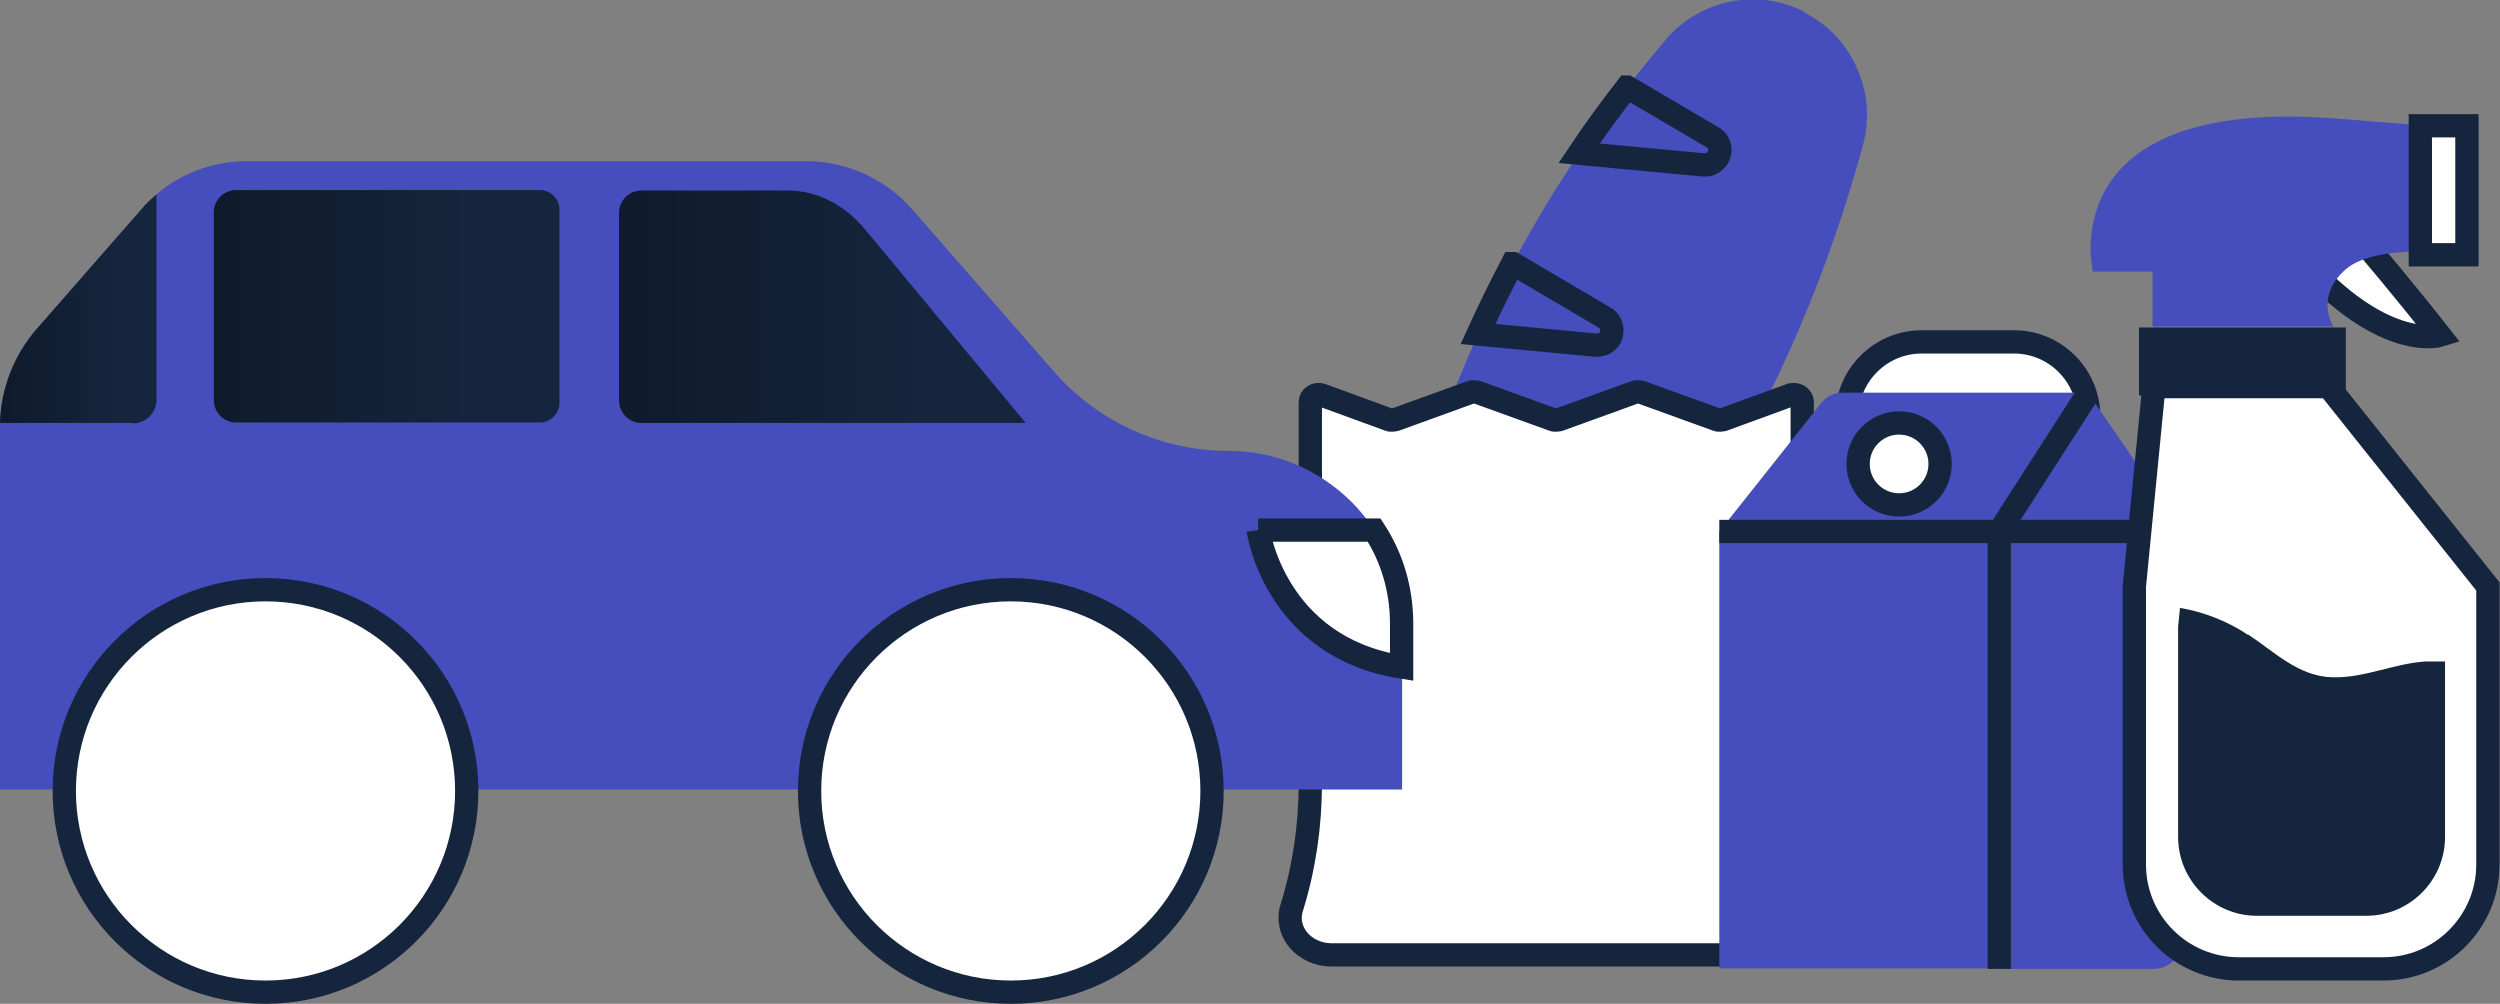 <?xml version="1.0" encoding="UTF-8"?>
<svg id="Layer_2" data-name="Layer 2" xmlns="http://www.w3.org/2000/svg" xmlns:xlink="http://www.w3.org/1999/xlink" viewBox="0 0 53.67 21.55">
  <rect x="0" y="0" width="53.67" height="21.55" fill="#808080" stroke="none"/>
  <defs>
    <style>
      .cls-1 {
        fill: none;
      }

      .cls-1, .cls-2 {
        stroke: #15253d;
        stroke-miterlimit: 10;
        stroke-width: .5px;
      }

      .cls-2 {
        fill: #fff;
      }

      .cls-3 {
        fill: url(#linear-gradient-2);
      }

      .cls-4 {
        fill: #15253d;
      }

      .cls-5 {
        fill: url(#linear-gradient-3);
      }

      .cls-6 {
        fill: #454ebc;
      }

      .cls-7 {
        fill: url(#linear-gradient);
      }
    </style>
    <linearGradient id="linear-gradient" x1="13.29" y1="6.58" x2="22.03" y2="6.58" gradientUnits="userSpaceOnUse">
      <stop offset="0" stop-color="#0f1a2b"/>
      <stop offset=".74" stop-color="#15253d"/>
    </linearGradient>
    <linearGradient id="linear-gradient-2" x1="4.59" y1="6.58" x2="12.01" y2="6.58" xlink:href="#linear-gradient"/>
    <linearGradient id="linear-gradient-3" x1="0" y1="6.63" x2="3.36" y2="6.63" xlink:href="#linear-gradient"/>
  </defs>
  <g id="Layer_1-2" data-name="Layer 1">
    <g>
      <g>
        <path class="cls-6" d="M38.74.27c.37.19.68.46.9.79.4.58.55,1.32.36,2.03-.45,1.66-1.12,3.6-2.17,5.67-1.08,2.13-2.29,3.87-3.4,5.23-.48.58-1.17.9-1.89.9-.39,0-.77-.09-1.14-.27-.5-.26-.89-.67-1.11-1.16-.22-.49-.29-1.05-.16-1.6.08-.35.18-.72.29-1.11.14-.5.31-1.02.5-1.56.23-.65.5-1.33.82-2.03.18-.4.38-.81.59-1.22.05-.1.1-.19.15-.29.46-.86.94-1.65,1.43-2.37.34-.51.69-.98,1.03-1.42.28-.36.56-.7.83-1.02.74-.86,1.97-1.1,2.98-.58Z"/>
        <path class="cls-1" d="M34.93,1.87l1.84,1.08c.16.09.2.31.09.46-.06.08-.14.12-.24.13-.02,0-.03,0-.05,0l-2.67-.25c.34-.51.69-.98,1.03-1.42Z"/>
        <path class="cls-1" d="M32.48,5.66l1.97,1.16c.16.09.2.31.1.46-.06.08-.15.12-.24.13-.02,0-.03,0-.05,0l-2.53-.24c.18-.4.38-.81.59-1.22.05-.1.1-.19.15-.29Z"/>
        <path class="cls-1" d="M30.92,9.2l2.03,1.2c.16.09.2.31.1.46-.06.08-.15.12-.24.13-.02,0-.03,0-.05,0l-2.34-.22c.14-.5.31-1.02.5-1.56Z"/>
      </g>
      <path class="cls-2" d="M38.44,8.48l-1.45.53s-.09.02-.13,0l-1.63-.59s-.09-.02-.13,0l-1.63.59s-.09.02-.13,0l-1.63-.59s-.09-.02-.13,0l-1.63.59s-.09.02-.13,0l-1.45-.53c-.12-.04-.24.04-.24.15v8.18c0,.91-.13,1.81-.4,2.68h0c-.16.51.27,1.01.86,1.01h9.64c.59,0,1.01-.5.86-1.01h0c-.27-.87-.4-1.78-.4-2.68v-8.18c0-.11-.13-.19-.24-.15Z"/>
      <g>
        <path class="cls-6" d="M0,9.18s0-.07,0-.1c.02-.74.3-1.46.79-2.02l2.24-2.56c.13-.15.28-.29.44-.42.52-.4,1.17-.62,1.83-.62h10.75s1.26,0,1.26,0c.87,0,1.7.38,2.28,1.04l3.03,3.47c.95,1.09,2.32,1.71,3.76,1.71,1.03,0,1.95.42,2.63,1.09.67.67,1.09,1.6,1.09,2.63v3.55H2.18s-2.18,0-2.18,0v-7.77Z"/>
        <circle class="cls-2" cx="21.7" cy="16.98" r="4.32"/>
        <circle class="cls-2" cx="5.7" cy="16.98" r="4.32"/>
        <path class="cls-7" d="M13.29,4.57c0-.27.22-.48.48-.48h3.15c.61,0,1.2.3,1.63.81l3.47,4.18h-8.25c-.27,0-.48-.22-.48-.48v-4.03Z"/>
        <path class="cls-3" d="M5.07,4.08h6.52c.23,0,.42.19.42.42v4.15c0,.23-.19.42-.42.42h-6.52c-.27,0-.48-.22-.48-.48v-4.03c0-.27.22-.48.48-.48Z"/>
        <path class="cls-5" d="M2.85,9.08H0c.02-.74.3-1.46.79-2.02l2.24-2.56c.1-.12.21-.23.33-.32v4.4c0,.28-.23.51-.51.51Z"/>
        <path class="cls-2" d="M27.01,11.38h2.49c.38.58.59,1.27.59,2.01v.93c-2.73-.43-3.08-2.94-3.08-2.94Z"/>
      </g>
      <g>
        <path class="cls-2" d="M41.25,7.34h1.99c.88,0,1.6.72,1.6,1.6h-5.19c0-.88.72-1.6,1.6-1.6Z"/>
        <path class="cls-6" d="M36.91,11.41l2.19-2.76c.11-.14.27-.22.45-.22h5.27l2.04,2.97h-9.96Z"/>
        <path class="cls-6" d="M42.92,20.8v-9.38l1.91-2.97,2.04,2.97v8.74c0,.35-.29.64-.64.64h-3.31Z"/>
        <rect class="cls-6" x="36.91" y="11.41" width="6.01" height="9.38"/>
        <polyline class="cls-1" points="44.83 8.44 42.92 11.41 42.92 20.8"/>
        <polyline class="cls-1" points="36.91 11.41 42.92 11.41 46.87 11.41"/>
        <circle class="cls-2" cx="40.77" cy="9.96" r=".88"/>
      </g>
      <g>
        <g>
          <path class="cls-2" d="M46.25,8.3h3.74s3.42,4.29,3.42,4.29v5.97c0,1.23-1,2.24-2.24,2.24h-3.11c-1.23,0-2.24-1-2.24-2.24v-5.97s.42-4.29.42-4.29Z"/>
          <path class="cls-4" d="M48.26,13.62c.58.38,1.08.9,1.81.92.69.02,1.33-.3,2.01-.34.14,0,.28,0,.41,0v3.77c0,.93-.76,1.69-1.69,1.69h-2.35c-.93,0-1.69-.76-1.69-1.69v-4.52s.04-.4.04-.4c.52.09,1.03.29,1.46.58Z"/>
        </g>
        <g>
          <path class="cls-2" d="M50.81,5.28s.76.89,1.57,1.92c0,0-1.04.33-2.64-1.27,0,0,.59-.59,1.07-.64Z"/>
          <path class="cls-6" d="M46.21,7.02v-1.19s-1.28,0-1.28,0c0,0-.91-3.74,5.16-3.29l2.87.23v2.69s-1.92-.27-2.6.32c-.68.59-.27,1.23-.27,1.23h-3.88Z"/>
          <rect class="cls-4" x="45.93" y="7.02" width="4.44" height="1.46" transform="translate(96.29 15.51) rotate(-180)"/>
          <rect class="cls-2" x="51.96" y="2.7" width="1" height="2.77" transform="translate(104.92 8.17) rotate(-180)"/>
        </g>
      </g>
    </g>
  </g>
</svg>